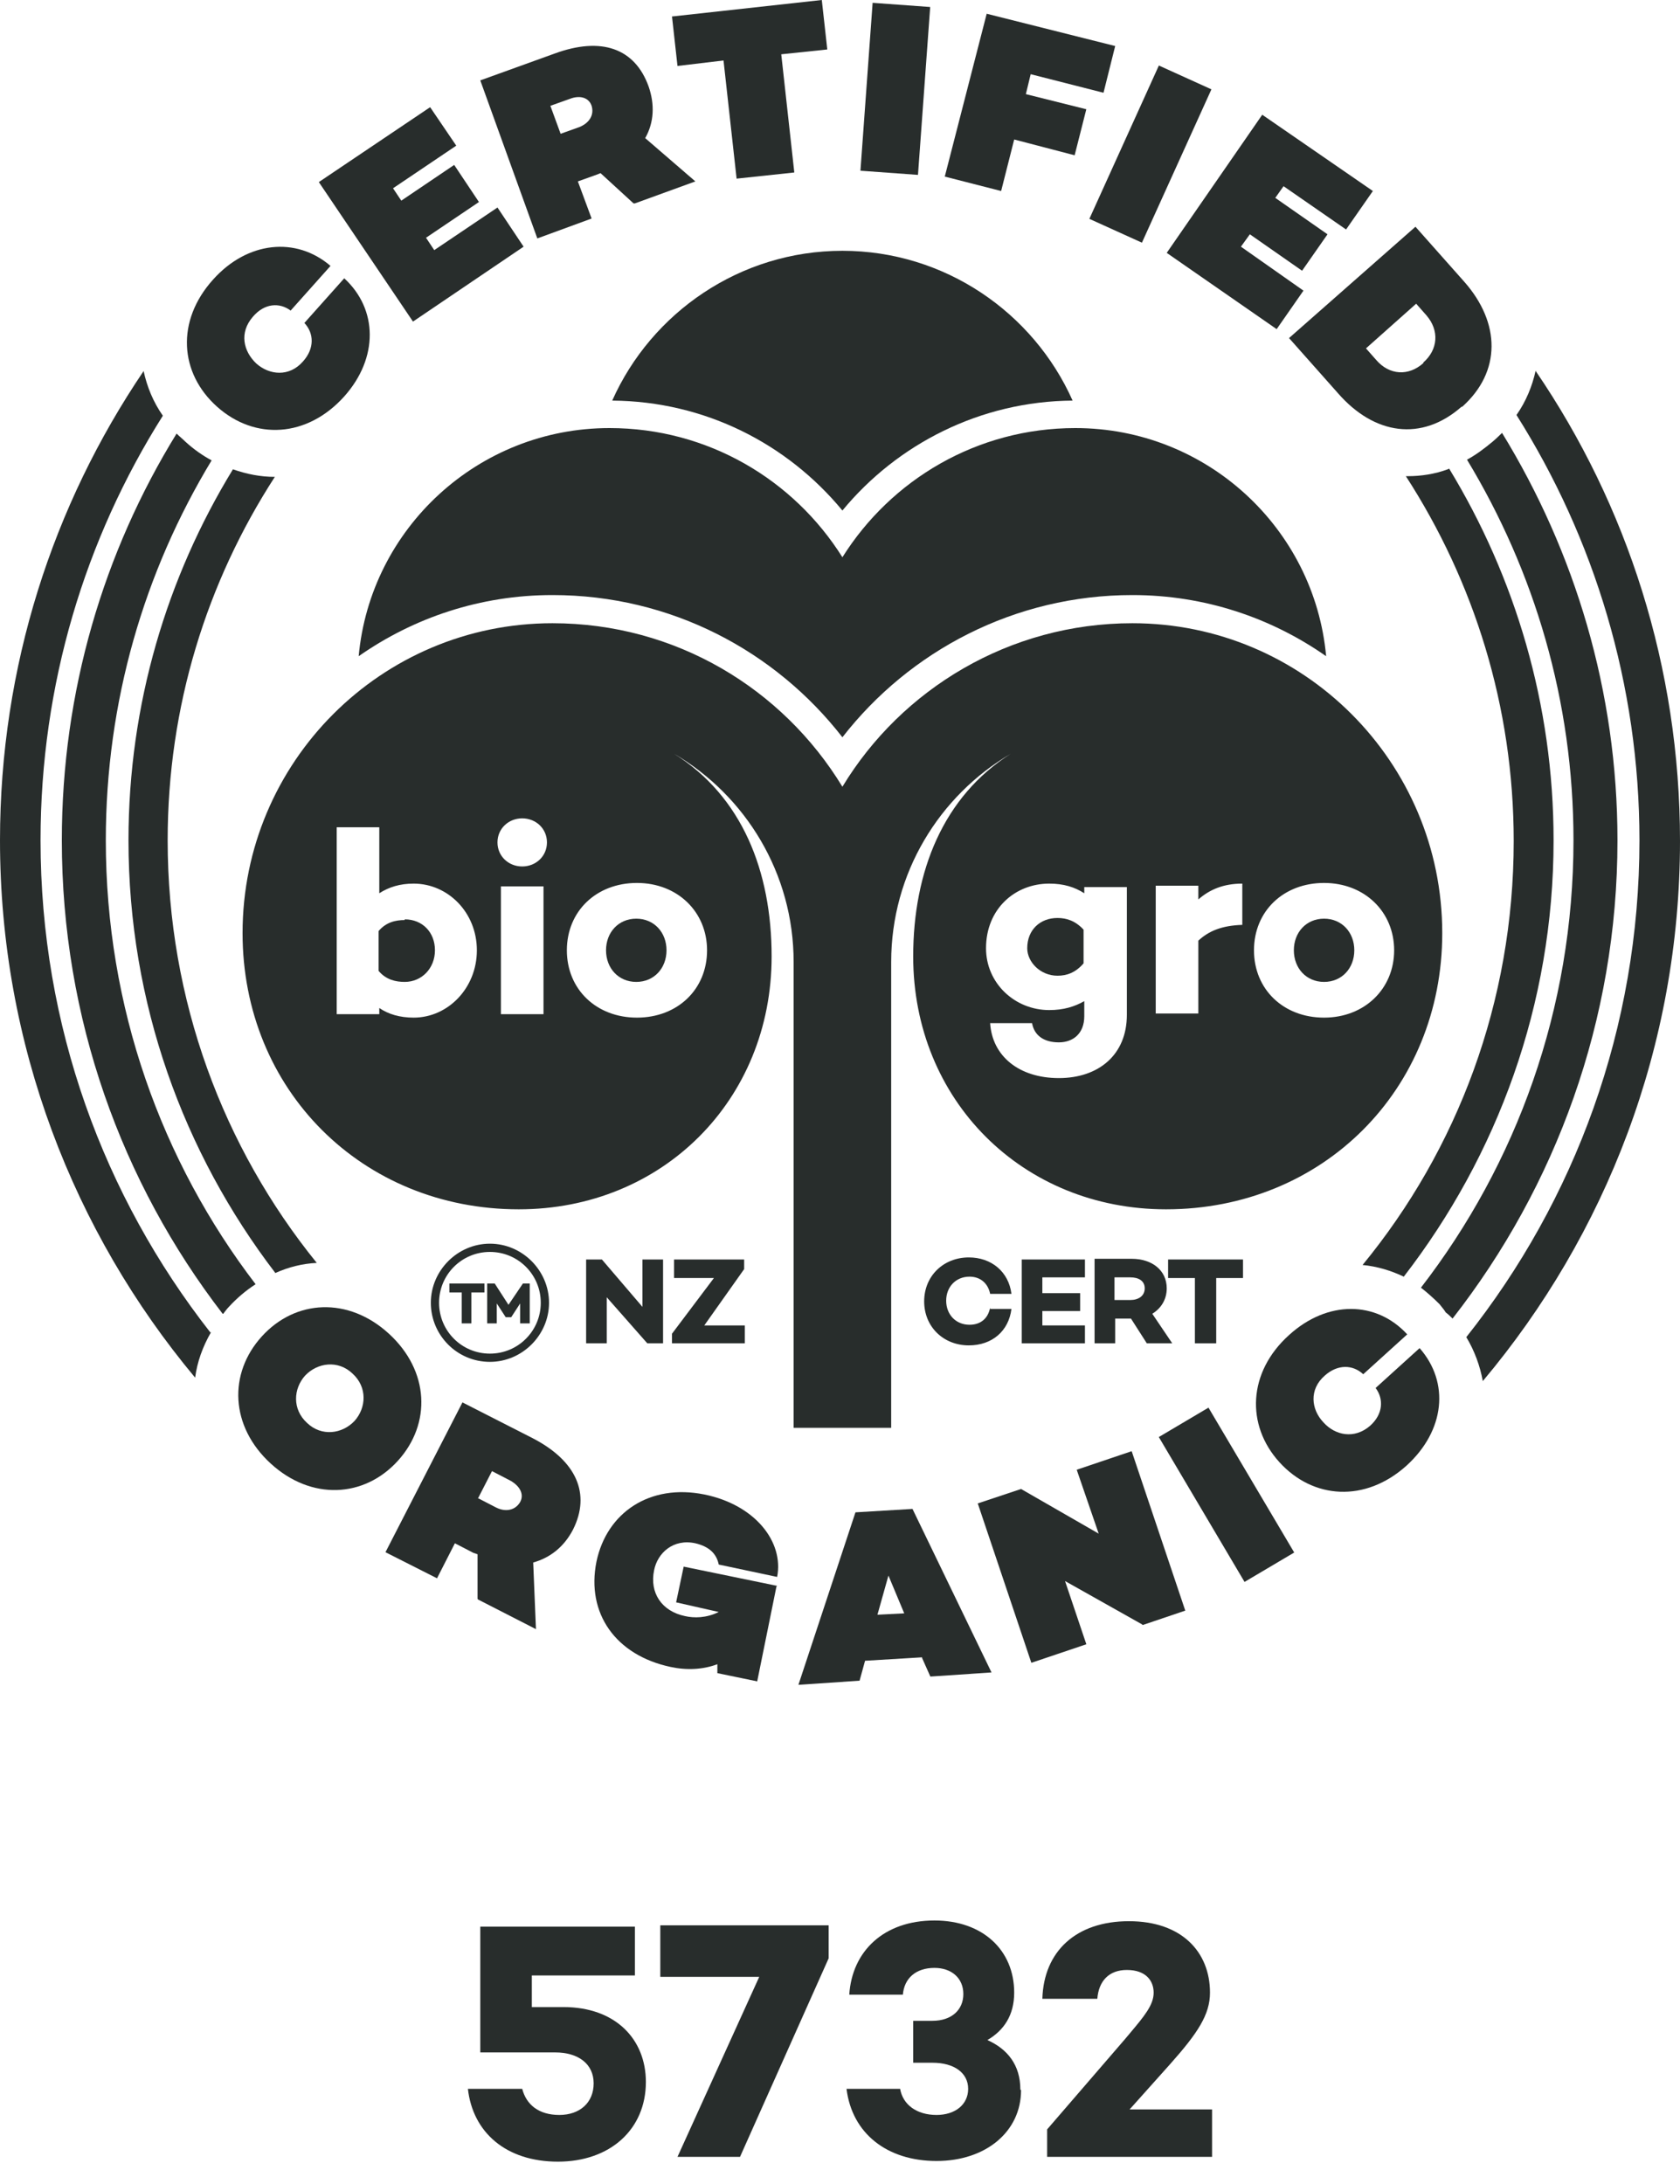 <svg xmlns="http://www.w3.org/2000/svg" fill="none" viewBox="0 0 60 78" height="78" width="60">
<path fill="#282D2C" d="M29.546 1.767L27.902 1.939L28.368 6.16L26.307 6.38L25.84 2.16L24.196 2.356L24 0.589L29.35 0L29.546 1.767Z"></path>
<path fill="#282D2C" d="M21.448 6.184L22.626 7.264H22.675L24.834 6.479L23.043 4.933C23.362 4.368 23.386 3.73 23.166 3.092C22.675 1.718 21.472 1.301 19.804 1.914L17.153 2.871L19.19 8.515L21.129 7.804L20.638 6.479L21.325 6.233L21.448 6.184ZM20.022 4.778L20.687 4.54C21.055 4.393 21.227 4.098 21.129 3.779C21.031 3.485 20.712 3.387 20.343 3.534L19.656 3.779L20.022 4.778Z" clip-rule="evenodd" fill-rule="evenodd"></path>
<path fill="#282D2C" d="M14.037 6.724L14.332 7.166L16.221 5.89L17.105 7.215L15.215 8.491L15.509 8.933L17.767 7.411L18.7 8.81L14.749 11.485L11.387 6.503L15.362 3.828L16.295 5.202L14.037 6.724Z"></path>
<path fill="#282D2C" d="M12.294 9.939L10.871 11.534C11.215 11.902 11.239 12.442 10.822 12.908C10.331 13.472 9.62 13.399 9.153 12.982C8.687 12.54 8.54 11.877 9.031 11.313C9.448 10.822 9.988 10.798 10.38 11.092L11.804 9.497C10.577 8.442 8.834 8.614 7.607 9.988C6.282 11.46 6.405 13.325 7.755 14.528C9.104 15.73 10.969 15.632 12.294 14.159C13.521 12.785 13.497 11.043 12.294 9.939Z"></path>
<path fill="#282D2C" d="M54.847 13.227C54.724 13.791 54.503 14.331 54.16 14.822C56.933 19.215 58.552 24.442 58.552 30.012C58.552 36.712 56.245 42.871 52.368 47.755C52.663 48.245 52.859 48.785 52.957 49.325C57.35 44.098 60 37.374 60 30.037C60 23.828 58.111 18.037 54.847 13.252V13.227Z"></path>
<path fill="#282D2C" d="M1.448 30.012C1.448 36.638 3.706 42.724 7.509 47.583H7.534C7.239 48.098 7.043 48.638 6.969 49.202C2.626 44 0 37.301 0 30.012C0 23.804 1.89 18.037 5.129 13.252C5.252 13.816 5.472 14.356 5.816 14.847C3.043 19.239 1.448 24.442 1.448 30.012Z"></path>
<path fill="#282D2C" d="M53.644 15.46C53.644 15.46 53.423 15.681 53.301 15.779C53.006 16.024 52.712 16.245 52.393 16.417C54.798 20.393 56.196 25.031 56.196 30.012C56.196 36.025 54.16 41.571 50.748 45.988C50.969 46.16 51.19 46.356 51.411 46.577C51.436 46.609 51.46 46.639 51.485 46.669C51.534 46.729 51.583 46.789 51.632 46.871C51.73 46.945 51.804 47.018 51.877 47.092C55.558 42.38 57.767 36.442 57.767 30.012C57.767 24.687 56.245 19.706 53.644 15.46Z"></path>
<path fill="#282D2C" d="M9.816 45.472L9.834 45.464L9.84 45.472H9.816Z"></path>
<path fill="#282D2C" d="M9.834 45.464C10.319 45.248 10.804 45.129 11.313 45.104C7.975 40.982 5.988 35.73 5.988 30.012C5.988 25.227 7.386 20.785 9.816 17.031C9.301 17.031 8.81 16.933 8.319 16.761C5.963 20.613 4.589 25.153 4.589 30.012C4.589 35.825 6.55 41.171 9.834 45.464Z"></path>
<path fill="#282D2C" d="M50.282 17.006C50.748 17.006 51.239 16.933 51.706 16.761L51.755 16.736C54.111 20.613 55.485 25.153 55.485 30.012C55.485 35.877 53.472 41.276 50.135 45.595C49.669 45.374 49.178 45.227 48.663 45.178C52.049 41.055 54.061 35.779 54.061 30.037C54.061 25.227 52.638 20.761 50.209 17.006H50.282Z"></path>
<path fill="#282D2C" d="M7.975 46.92C7.975 46.92 8.098 46.748 8.172 46.675C8.466 46.356 8.785 46.086 9.129 45.865C5.767 41.472 3.779 35.975 3.779 30.012C3.779 25.055 5.153 20.417 7.558 16.442C7.239 16.27 6.92 16.049 6.626 15.779C6.577 15.73 6.521 15.681 6.466 15.632C6.411 15.583 6.356 15.534 6.307 15.485C3.705 19.706 2.208 24.687 2.208 30.012C2.208 36.368 4.343 42.233 7.951 46.92H7.975Z"></path>
<path fill="#282D2C" d="M30.73 6.097L31.165 0.101L33.221 0.25L32.785 6.246L30.73 6.097Z"></path>
<path fill="#282D2C" d="M36.81 2.65L36.638 3.362L38.797 3.902L38.38 5.546L36.221 4.982L35.755 6.822L33.742 6.307L35.239 0.491L39.828 1.644L39.411 3.313L36.81 2.65Z"></path>
<path fill="#282D2C" d="M38.906 7.816L41.388 2.34L43.265 3.191L40.783 8.667L38.906 7.816Z"></path>
<path fill="#282D2C" d="M45.841 6.65L45.546 7.067L47.411 8.368L46.503 9.669L44.638 8.368L44.319 8.81L46.552 10.38L45.595 11.755L41.669 9.031L45.08 4.098L49.031 6.822L48.074 8.196L45.841 6.65Z"></path>
<path fill="#282D2C" d="M47.779 14.037C49.08 15.534 50.773 15.779 52.196 14.528H52.221C53.619 13.276 53.595 11.534 52.294 10.061L50.552 8.098L46.037 12.074L47.779 14.037ZM50.945 11.264C51.411 11.804 51.362 12.491 50.822 12.957H50.846C50.307 13.448 49.619 13.399 49.153 12.859L48.785 12.442L50.577 10.847L50.945 11.264Z" clip-rule="evenodd" fill-rule="evenodd"></path>
<path fill="#282D2C" d="M14.209 52.172C13.006 53.497 11.117 53.595 9.669 52.27C8.221 50.945 8.147 49.055 9.35 47.73C10.552 46.405 12.442 46.307 13.889 47.632C15.337 48.957 15.411 50.847 14.209 52.172ZM12.662 50.748C13.08 50.282 13.129 49.546 12.589 49.055C12.073 48.564 11.337 48.663 10.896 49.129C10.478 49.595 10.429 50.331 10.969 50.822C11.485 51.313 12.221 51.215 12.662 50.748Z" clip-rule="evenodd" fill-rule="evenodd"></path>
<path fill="#282D2C" d="M17.055 55.509V57.104L17.08 57.129L19.141 58.184L19.043 55.804C19.657 55.632 20.148 55.239 20.466 54.626C21.105 53.35 20.589 52.172 19.019 51.362L16.516 50.086L13.767 55.436L15.608 56.368L16.246 55.117L16.908 55.46L17.055 55.509ZM17.718 53.84L17.055 53.497H17.08L17.571 52.54L18.233 52.883C18.577 53.08 18.724 53.374 18.577 53.644C18.405 53.939 18.062 54.012 17.718 53.84Z" clip-rule="evenodd" fill-rule="evenodd"></path>
<path fill="#282D2C" d="M27.73 56.663L27.043 60.049L25.62 59.755V59.436C25.104 59.632 24.515 59.656 23.951 59.534C21.988 59.117 20.933 57.62 21.301 55.779C21.669 54.012 23.215 52.982 25.153 53.374C26.969 53.742 28 55.068 27.755 56.319L25.669 55.877C25.595 55.509 25.35 55.239 24.834 55.117C24.049 54.945 23.485 55.46 23.362 56.074C23.19 56.883 23.632 57.546 24.466 57.718C24.785 57.791 25.227 57.791 25.669 57.571L24.147 57.227L24.417 55.951L27.755 56.638L27.73 56.663Z"></path>
<path fill="#282D2C" d="M30.895 59.313L32.932 59.19V59.215L33.227 59.877L35.411 59.73L32.589 53.89L30.552 54.012L28.515 60.172L30.699 60.025L30.895 59.313ZM31.73 56.27L32.294 57.62L31.337 57.669L31.73 56.27Z" clip-rule="evenodd" fill-rule="evenodd"></path>
<path fill="#282D2C" d="M40.417 51.828L42.331 57.522L40.81 58.037L40.785 58.012L38.037 56.466L38.798 58.724L36.834 59.386L34.92 53.693L36.466 53.178L39.239 54.773L38.454 52.491L40.417 51.828Z"></path>
<path fill="#282D2C" d="M41.386 51.323L43.16 50.273L46.222 55.447L44.448 56.497L41.386 51.323Z"></path>
<path fill="#282D2C" d="M49.129 49.571L50.7 48.147C51.779 49.374 51.608 51.092 50.233 52.344C48.761 53.669 46.896 53.546 45.693 52.221C44.491 50.896 44.565 49.006 46.037 47.681C47.411 46.429 49.154 46.454 50.258 47.656L48.687 49.08C48.319 48.736 47.779 48.712 47.313 49.129C46.749 49.62 46.822 50.331 47.264 50.797C47.681 51.264 48.368 51.411 48.933 50.92C49.399 50.503 49.423 49.963 49.129 49.571Z"></path>
<path fill="#282D2C" d="M23.681 47.975V44.982H22.945V46.675L21.497 44.982H20.933V47.975H21.669V46.331L23.117 47.975H23.681Z"></path>
<path fill="#282D2C" d="M26.601 47.337V47.975H24V47.632L25.497 45.644H24.074V44.982H26.577V45.325L25.153 47.337H26.601Z"></path>
<path fill="#282D2C" d="M36.123 46.748H35.362V46.699C35.289 47.092 35.019 47.313 34.626 47.313C34.135 47.313 33.792 46.945 33.792 46.454C33.792 45.963 34.135 45.595 34.626 45.595C35.019 45.595 35.289 45.84 35.362 46.209H36.123C36.025 45.423 35.411 44.908 34.601 44.908C33.694 44.908 33.006 45.571 33.006 46.478C33.006 47.386 33.694 48.049 34.601 48.049C35.436 48.049 36.025 47.534 36.123 46.748Z"></path>
<path fill="#282D2C" d="M37.227 45.62V46.184H38.577V46.822H37.227V47.337H38.748V47.975H36.491V44.982H38.748V45.62H37.227Z"></path>
<path fill="#282D2C" d="M40.392 47.092L40.957 47.975H41.865L41.153 46.92C41.472 46.724 41.669 46.405 41.669 46.012C41.669 45.374 41.153 44.957 40.417 44.957H39.092V47.975H39.828V47.092H40.392ZM40.368 46.429H39.803V45.62H40.368C40.662 45.62 40.883 45.742 40.883 46.012C40.883 46.282 40.662 46.429 40.368 46.429Z" clip-rule="evenodd" fill-rule="evenodd"></path>
<path fill="#282D2C" d="M44.393 45.644H43.436V47.975H42.675V45.644H41.718V44.982H44.393V45.644Z"></path>
<path fill="#282D2C" d="M16.835 46.16H17.301V45.84H16.049V46.16H16.491V47.264H16.835V46.16Z"></path>
<path fill="#282D2C" d="M18.92 47.264H18.577V46.552L18.258 47.043H18.061L17.742 46.552V47.264H17.399V45.84H17.669L18.16 46.601L18.675 45.84H18.92V47.264Z"></path>
<path fill="#282D2C" d="M15.387 46.528C15.387 47.681 16.319 48.638 17.497 48.638C18.651 48.638 19.608 47.681 19.608 46.528C19.608 45.374 18.651 44.417 17.497 44.417C16.344 44.417 15.387 45.374 15.387 46.528ZM15.681 46.528C15.681 45.522 16.491 44.712 17.497 44.712C18.503 44.712 19.313 45.522 19.313 46.528C19.313 47.534 18.503 48.344 17.497 48.344C16.491 48.344 15.681 47.534 15.681 46.528Z" clip-rule="evenodd" fill-rule="evenodd"></path>
<path fill="#282D2C" d="M30.086 18.233C32.049 15.853 35.019 14.331 38.307 14.307C36.908 11.166 33.742 8.957 30.086 8.957C26.43 8.957 23.264 11.166 21.865 14.307C25.178 14.331 28.123 15.853 30.086 18.233Z"></path>
<path fill="#282D2C" d="M30.086 26.331C27.681 23.239 23.951 21.252 19.73 21.252C17.154 21.252 14.773 22.061 12.81 23.436C13.227 18.871 17.08 15.288 21.767 15.288C25.276 15.288 28.344 17.129 30.086 19.902C31.828 17.129 34.896 15.288 38.405 15.288C43.092 15.288 46.945 18.871 47.362 23.436C45.399 22.061 43.019 21.252 40.442 21.252C36.246 21.252 32.491 23.239 30.086 26.331Z"></path>
<path fill="#282D2C" d="M14.454 32.859C14.135 32.859 13.791 32.932 13.521 33.252V34.675C13.791 34.994 14.135 35.068 14.454 35.068C15.068 35.068 15.534 34.577 15.534 33.939C15.534 33.301 15.092 32.834 14.454 32.834V32.859Z"></path>
<path fill="#282D2C" d="M22.724 35.068C22.086 35.068 21.644 34.577 21.644 33.939C21.644 33.301 22.086 32.81 22.724 32.81C23.362 32.81 23.804 33.301 23.804 33.939C23.804 34.577 23.362 35.068 22.724 35.068Z"></path>
<path fill="#282D2C" d="M37.767 32.785C37.153 32.785 36.687 33.203 36.687 33.865C36.687 34.356 37.153 34.847 37.767 34.847C38.086 34.847 38.405 34.748 38.699 34.405V33.203C38.405 32.883 38.086 32.785 37.767 32.785Z"></path>
<path fill="#282D2C" d="M47.288 32.81C46.65 32.81 46.209 33.301 46.209 33.939C46.209 34.577 46.65 35.068 47.288 35.068C47.926 35.068 48.368 34.577 48.368 33.939C48.368 33.301 47.926 32.81 47.288 32.81Z"></path>
<path fill="#282D2C" d="M30.086 28.098C32.196 24.613 36.049 22.258 40.442 22.258C46.552 22.258 51.509 27.215 51.509 33.325C51.509 38.92 47.239 43.19 41.644 43.19C36.515 43.19 32.614 39.288 32.614 34.16C32.614 31.117 33.693 28.442 36.098 26.92C33.546 28.417 31.828 31.19 31.828 34.356V50.994H28.344V34.356C28.344 31.19 26.626 28.417 24.074 26.92C26.503 28.442 27.558 31.117 27.558 34.16C27.558 39.288 23.657 43.19 18.528 43.19C12.932 43.19 8.663 38.92 8.663 33.325C8.663 27.215 13.62 22.258 19.73 22.258C24.123 22.258 27.951 24.589 30.086 28.098ZM13.546 36C13.865 36.221 14.282 36.344 14.773 36.344C16 36.344 17.031 35.288 17.031 33.939C17.031 32.589 16 31.558 14.773 31.558C14.282 31.558 13.89 31.681 13.546 31.902V29.546H12.025V36.221H13.546V36ZM17.89 36.221H19.411V31.656H17.89V36.221ZM17.767 30.086C17.767 30.577 18.16 30.945 18.65 30.945C19.141 30.945 19.534 30.577 19.534 30.086C19.534 29.595 19.141 29.227 18.65 29.227C18.16 29.227 17.767 29.595 17.767 30.086ZM22.748 36.344C24.196 36.344 25.252 35.337 25.252 33.939C25.252 32.564 24.196 31.534 22.748 31.534C21.301 31.534 20.245 32.54 20.245 33.939C20.245 35.337 21.301 36.344 22.748 36.344ZM37.816 38.503C39.239 38.503 40.245 37.669 40.245 36.245V31.681H38.724V31.902C38.38 31.681 37.988 31.558 37.472 31.558C36.245 31.558 35.215 32.466 35.215 33.865C35.215 35.117 36.245 36.074 37.472 36.074C37.988 36.074 38.38 35.951 38.724 35.755V36.294C38.724 36.908 38.331 37.227 37.816 37.227C37.252 37.227 36.932 36.957 36.859 36.54H35.362C35.436 37.718 36.393 38.503 37.816 38.503ZM42.798 33.595C43.166 33.252 43.632 33.055 44.368 33.031V31.558C43.681 31.558 43.19 31.779 42.798 32.123V31.632H41.276V36.196H42.798V33.595ZM44.785 33.939C44.785 35.337 45.84 36.344 47.288 36.344C48.736 36.344 49.791 35.313 49.791 33.939C49.791 32.564 48.736 31.534 47.288 31.534C45.84 31.534 44.785 32.54 44.785 33.939Z" clip-rule="evenodd" fill-rule="evenodd"></path>
<path fill="#282D2C" d="M33.448 77.178C35.215 77.178 36.466 76.123 36.466 74.65L36.441 74.626C36.441 73.742 35.975 73.178 35.264 72.859C35.852 72.515 36.221 71.975 36.221 71.166C36.221 69.644 35.092 68.589 33.374 68.589C31.558 68.589 30.429 69.693 30.331 71.239H32.245C32.294 70.65 32.711 70.282 33.374 70.282C33.987 70.282 34.405 70.65 34.405 71.215C34.405 71.779 33.987 72.172 33.3 72.172H32.613V73.669H33.3C34.086 73.669 34.577 74.037 34.577 74.601C34.577 75.166 34.11 75.534 33.448 75.534C32.736 75.534 32.245 75.166 32.147 74.601H30.233C30.429 76.196 31.681 77.178 33.448 77.178Z"></path>
<path fill="#282D2C" d="M29.595 69.939L26.429 77.031H24.196L27.116 70.601H23.582V68.761H29.595V69.939Z"></path>
<path fill="#282D2C" d="M23.067 74.356C23.067 76.049 21.791 77.202 19.926 77.202C18.061 77.202 16.883 76.147 16.711 74.601H18.65C18.797 75.166 19.239 75.534 19.975 75.534C20.711 75.534 21.202 75.092 21.202 74.405C21.202 73.718 20.662 73.301 19.828 73.301H17.153V68.81H22.675V70.552H18.994V71.681H20.122C21.988 71.681 23.067 72.834 23.067 74.356Z"></path>
<path fill="#282D2C" d="M43.288 77.031H37.398V76.049L40.171 72.834C40.233 72.76 40.292 72.69 40.35 72.621C40.864 72.009 41.202 71.607 41.202 71.166C41.202 70.749 40.932 70.356 40.245 70.356C39.607 70.356 39.239 70.749 39.19 71.386H37.227C37.276 69.693 38.429 68.614 40.319 68.614C42.208 68.614 43.214 69.718 43.214 71.166C43.214 71.951 42.773 72.614 41.791 73.718L40.343 75.337H43.288V77.031Z"></path>
</svg>
